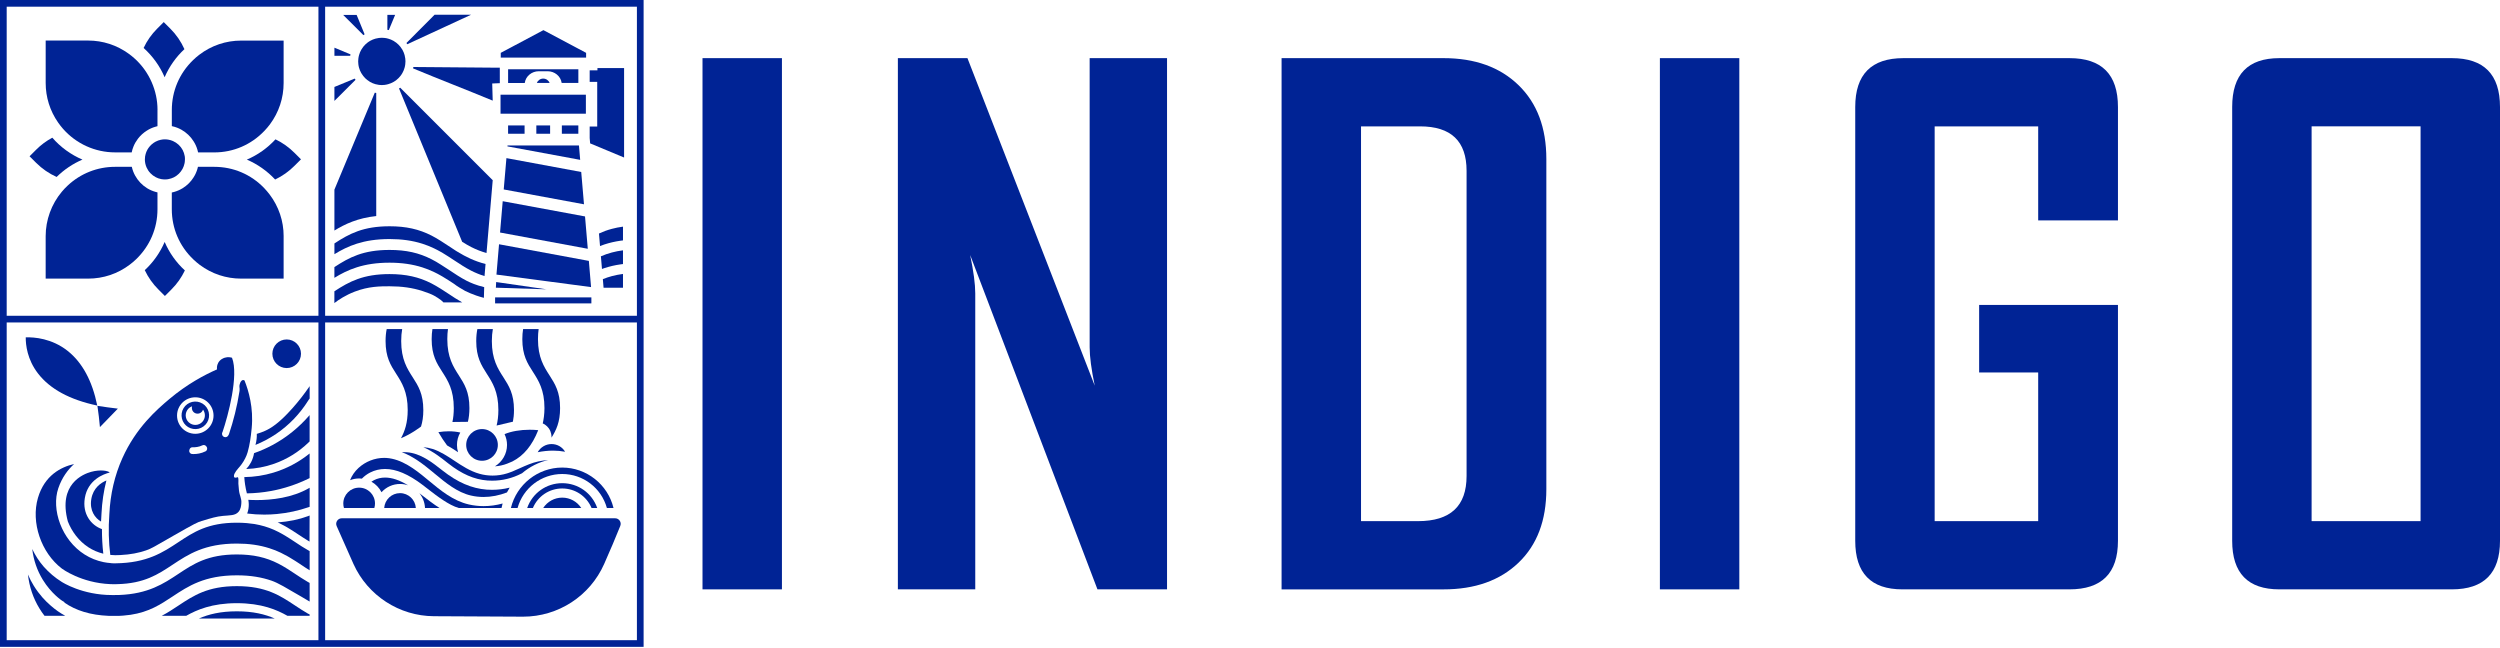 <svg width="301" height="78" viewBox="0 0 301 78" fill="none" xmlns="http://www.w3.org/2000/svg">
<path d="M94.145 70.959H84.582V7H94.145V70.959Z" fill="#002395"/>
<path d="M140.511 70.959H132.134L116.808 30.703C117.215 32.664 117.421 34.204 117.421 35.321V70.959H108.104V7H116.481L131.807 46.437C131.399 44.476 131.194 42.936 131.194 41.819V7H140.511V70.959Z" fill="#002395"/>
<path d="M186.18 58.903C186.18 62.662 185.063 65.614 182.828 67.751C180.594 69.892 177.582 70.961 173.797 70.961H154.302V7H173.797C177.585 7 180.594 8.082 182.828 10.25C185.063 12.416 186.18 15.38 186.18 19.139V58.906V58.903ZM176.576 57.307V20.568C176.576 16.999 174.709 15.215 170.978 15.215H163.867V62.746H170.732C174.628 62.746 176.576 60.935 176.576 57.31V57.307Z" fill="#002395"/>
<path d="M209.414 70.959H199.851V7H209.414V70.959Z" fill="#002395"/>
<path d="M255.002 65.115C255.002 69.01 253.054 70.959 249.158 70.959H229.052C225.264 70.959 223.37 69.01 223.37 65.115V12.885C223.37 8.961 225.305 7 229.173 7H249.158C253.054 7 255.002 8.961 255.002 12.885V26.536H245.398V15.215H232.933V62.746H245.398V44.846H238.288V36.715H255.002V65.117V65.115Z" fill="#002395"/>
<path d="M301 65.115C301 69.01 299.065 70.959 295.197 70.959H274.437C270.65 70.959 268.755 69.01 268.755 65.115V12.885C268.755 8.961 270.647 7 274.437 7H295.197C299.065 7 301 8.961 301 12.885V65.115ZM291.437 62.743V15.213H278.318V62.743H291.437Z" fill="#002395"/>
<path d="M74.682 63.322C74.129 64.7 73.48 66.237 72.744 67.893C71.037 71.759 67.209 74.247 62.982 74.247H62.931L52.238 74.192C48.074 74.171 44.272 71.703 42.559 67.904C41.804 66.226 41.122 64.691 40.534 63.338C40.442 63.125 40.462 62.897 40.585 62.707C40.713 62.514 40.914 62.402 41.144 62.402H74.064C74.29 62.402 74.489 62.51 74.617 62.695C74.744 62.881 74.767 63.107 74.682 63.315V63.322Z" fill="#002395"/>
<path d="M29.431 45.801C29.351 45.754 29.288 45.752 29.248 45.756C28.982 45.792 28.791 46.295 28.829 46.604C28.834 46.635 28.843 46.696 28.847 46.787C28.854 46.935 28.841 47.056 28.829 47.13C28.545 48.944 28.109 50.667 27.556 52.309C27.552 52.323 27.547 52.334 27.545 52.341L27.525 52.334C27.48 52.511 27.321 52.638 27.134 52.638C26.907 52.638 26.729 52.459 26.729 52.233C26.729 52.148 26.755 52.068 26.798 52.001C27.445 50.106 28.771 45.199 27.934 43.073C27.798 43.031 27.456 42.944 27.06 43.069C26.934 43.109 26.507 43.25 26.268 43.695C26.089 44.029 26.113 44.351 26.129 44.474C24.632 45.132 22.556 46.228 20.414 48.025C18.889 49.307 16.383 51.479 14.727 55.178C13.805 57.236 13.284 59.474 13.167 61.883C13.037 63.633 13.082 65.273 13.279 66.813C13.671 66.853 14.076 66.857 14.492 66.828C15.713 66.77 16.707 66.567 17.568 66.273C18.273 66.032 18.555 65.83 20.954 64.459C23.486 63.011 23.786 62.875 24.281 62.725C25.467 62.367 26.059 62.188 26.838 62.114C27.675 62.033 28.313 62.092 28.715 61.628C29.004 61.297 29.038 60.854 29.058 60.581C29.102 59.991 28.85 59.709 28.771 59.035C28.74 58.767 28.718 58.498 28.7 58.23C28.684 57.986 28.749 57.682 28.653 57.453C28.545 57.471 28.442 57.518 28.331 57.514C28.299 57.514 28.266 57.507 28.239 57.491C28.192 57.462 28.169 57.404 28.165 57.348C28.154 57.236 28.19 57.124 28.239 57.022C28.445 56.599 28.829 56.263 29.1 55.88C29.411 55.44 29.669 54.959 29.818 54.437C30.073 53.538 30.197 52.623 30.288 51.694C30.293 51.652 30.297 51.609 30.302 51.567C30.543 49.087 29.928 47.029 29.438 45.805L29.431 45.801ZM24.742 54.341C24.218 54.603 23.697 54.668 23.312 54.668C23.249 54.668 23.191 54.666 23.135 54.661C22.902 54.652 22.739 54.435 22.793 54.211L22.813 54.133C22.853 53.956 23.012 53.842 23.191 53.849C23.475 53.862 23.925 53.835 24.375 53.614C24.538 53.536 24.73 53.592 24.836 53.737L24.88 53.802C25.008 53.985 24.943 54.243 24.744 54.341H24.742ZM23.513 52.229C22.301 52.229 21.316 51.244 21.316 50.032C21.316 48.819 22.301 47.835 23.513 47.835C24.726 47.835 25.71 48.819 25.71 50.032C25.71 51.244 24.726 52.229 23.513 52.229Z" fill="#002395"/>
<path d="M14.19 49.197L12.031 51.423C11.952 50.544 11.854 49.689 11.729 48.863C12.53 48.989 13.344 49.1 14.19 49.199V49.197Z" fill="#002395"/>
<path d="M11.706 48.828C8.404 48.132 6.01 46.836 4.564 44.95C3.278 43.274 3.092 41.527 3.099 40.616C4.115 40.583 6.245 40.737 8.158 42.258C9.914 43.657 11.104 45.858 11.709 48.825L11.706 48.828Z" fill="#002395"/>
<path d="M36.24 42.592C36.24 43.543 35.468 44.315 34.517 44.315C33.566 44.315 32.794 43.543 32.794 42.592C32.794 41.641 33.566 40.869 34.517 40.869C35.468 40.869 36.24 41.641 36.24 42.592Z" fill="#002395"/>
<path d="M0 0V77.881H77.49V0H0ZM38.341 77.078H0.805V38.824H38.341V77.078ZM38.341 38.019H0.805V0.805H38.341V38.019ZM76.684 77.078H39.146V38.824H76.684V77.078ZM76.684 38.019H39.146V0.805H76.684V38.019Z" fill="#002395"/>
<path d="M22.265 19.192C22.265 19.269 22.261 19.342 22.254 19.421C22.249 19.479 22.241 19.535 22.232 19.595L22.218 19.667C22.171 19.895 22.093 20.119 21.985 20.316C21.748 20.759 21.388 21.117 20.941 21.347C20.73 21.45 20.506 21.526 20.265 21.569H20.233L20.204 21.58C20.146 21.591 20.086 21.593 20.03 21.598C19.965 21.602 19.909 21.605 19.855 21.605C19.802 21.605 19.744 21.6 19.69 21.598C19.6 21.591 19.517 21.584 19.433 21.569L19.401 21.562C19.18 21.52 18.967 21.448 18.768 21.343C18.273 21.092 17.873 20.674 17.645 20.157C17.578 20 17.524 19.835 17.49 19.667L17.479 19.6C17.454 19.468 17.443 19.336 17.443 19.192L17.472 18.81L17.484 18.774C17.49 18.714 17.502 18.671 17.513 18.627C17.584 18.333 17.705 18.06 17.877 17.814C18.097 17.503 18.39 17.241 18.73 17.058C18.94 16.946 19.164 16.868 19.392 16.821H19.428L19.45 16.814C19.511 16.801 19.576 16.792 19.636 16.785C19.703 16.781 19.779 16.778 19.855 16.778C19.985 16.778 20.106 16.785 20.22 16.807L20.256 16.812C20.466 16.848 20.654 16.901 20.824 16.98C21.325 17.201 21.741 17.584 21.992 18.06C22.111 18.289 22.194 18.526 22.236 18.776L22.247 18.834C22.254 18.877 22.258 18.917 22.261 18.96C22.267 19.038 22.272 19.114 22.272 19.192H22.265Z" fill="#002395"/>
<path d="M48.817 7.393C48.817 7.511 48.81 7.626 48.794 7.74C48.779 7.883 48.749 8.026 48.709 8.165C48.647 8.386 48.559 8.599 48.445 8.798C48.376 8.921 48.297 9.04 48.21 9.147C48.067 9.331 47.906 9.494 47.725 9.633C47.611 9.724 47.492 9.803 47.364 9.874C47.165 9.988 46.953 10.073 46.727 10.136C46.593 10.176 46.456 10.201 46.313 10.221C46.201 10.235 46.087 10.243 45.971 10.243C45.854 10.243 45.738 10.235 45.628 10.221C45.48 10.201 45.34 10.172 45.201 10.134C44.979 10.071 44.767 9.984 44.568 9.872C44.442 9.8 44.328 9.722 44.219 9.633C44.035 9.492 43.872 9.328 43.731 9.147C43.644 9.035 43.561 8.914 43.489 8.787C43.377 8.588 43.29 8.375 43.227 8.154C43.187 8.017 43.163 7.878 43.147 7.74C43.131 7.626 43.124 7.511 43.124 7.393C43.124 7.274 43.131 7.165 43.147 7.051C43.163 6.903 43.192 6.764 43.232 6.625C43.295 6.399 43.382 6.187 43.496 5.992C43.565 5.869 43.644 5.751 43.731 5.639C43.872 5.46 44.035 5.296 44.219 5.153C44.331 5.066 44.451 4.983 44.579 4.912C44.778 4.8 44.99 4.712 45.217 4.65C45.351 4.614 45.487 4.585 45.63 4.569C45.742 4.556 45.856 4.547 45.973 4.547C46.089 4.547 46.206 4.556 46.315 4.569C46.463 4.585 46.602 4.614 46.74 4.654C46.966 4.717 47.179 4.804 47.378 4.918C47.499 4.988 47.617 5.068 47.727 5.153C47.906 5.296 48.069 5.46 48.212 5.639C48.3 5.753 48.383 5.874 48.454 5.999C48.566 6.198 48.653 6.411 48.716 6.637C48.752 6.771 48.781 6.912 48.796 7.051C48.812 7.165 48.819 7.279 48.819 7.393H48.817Z" fill="#002395"/>
<path d="M59.61 35.806V36.528H71.202V35.806H59.61Z" fill="#002395"/>
<path d="M43.899 4.131C43.849 4.164 43.8 4.195 43.755 4.229L41.319 1.797H42.939L43.899 4.133V4.131Z" fill="#002395"/>
<path d="M47.573 1.794L46.812 3.622C46.756 3.609 46.698 3.6 46.64 3.589V1.792H47.573V1.794Z" fill="#002395"/>
<path d="M56.713 1.776C54.153 2.96 51.596 4.141 49.036 5.325C49.003 5.276 48.971 5.227 48.935 5.177C50.066 4.043 51.193 2.909 52.323 1.776H56.713Z" fill="#002395"/>
<path d="M42.2 6.549C42.187 6.605 42.174 6.663 42.165 6.721H40.265V5.741L42.203 6.549H42.2Z" fill="#002395"/>
<path d="M42.807 9.61L40.263 12.151V10.469L42.708 9.462C42.737 9.511 42.771 9.56 42.807 9.61Z" fill="#002395"/>
<path d="M45.299 11.196V26.013C43.033 26.254 41.5 26.999 40.263 27.756V22.833L45.125 11.158C45.183 11.172 45.239 11.185 45.297 11.194L45.299 11.196Z" fill="#002395"/>
<path d="M59.324 21.697L58.576 30.463C57.943 30.286 57.341 30.051 56.742 29.747C56.406 29.575 56.066 29.378 55.645 29.114L48.042 10.653C48.092 10.623 48.141 10.59 48.186 10.559L59.326 21.699L59.324 21.697Z" fill="#002395"/>
<path d="M58.297 34.567C58.286 34.998 58.275 35.428 58.261 35.86C57.97 35.786 57.659 35.694 57.337 35.583C56.845 35.413 56.402 35.222 56.012 35.032C55.525 34.75 55.068 34.493 54.699 34.2C54.683 34.186 54.654 34.166 54.623 34.148C54.24 33.898 53.793 33.602 53.321 33.323C53.245 33.278 53.166 33.231 53.088 33.188C52.831 33.038 52.547 32.891 52.249 32.748C51.775 32.522 51.318 32.343 50.848 32.193C49.663 31.815 48.369 31.627 46.899 31.627C43.722 31.627 41.834 32.488 40.261 33.452V32.159C42.06 30.98 43.736 30.092 46.899 30.092C48.884 30.092 50.446 30.439 51.958 31.215C52.321 31.398 52.681 31.607 53.061 31.853C53.486 32.126 53.786 32.316 53.976 32.443C54.724 32.942 55.471 33.441 56.167 33.797C56.643 34.041 57.35 34.347 58.292 34.569L58.297 34.567Z" fill="#002395"/>
<path d="M58.46 31.785L58.337 33.242C57.789 33.072 57.263 32.859 56.739 32.593C56.023 32.228 55.384 31.803 54.706 31.356C54.685 31.342 54.656 31.322 54.627 31.304C54.236 31.047 53.791 30.752 53.325 30.474L53.092 30.34C52.835 30.19 52.551 30.042 52.253 29.899C51.779 29.673 51.323 29.494 50.853 29.344C49.665 28.966 48.371 28.782 46.904 28.782C43.722 28.782 41.836 29.642 40.265 30.604V29.311C42.064 28.131 43.74 27.243 46.904 27.243C48.884 27.243 50.443 27.59 51.962 28.366C52.298 28.539 52.652 28.742 53.07 29.006C53.374 29.197 53.672 29.391 53.965 29.588L54.603 30.006L54.914 30.21C54.988 30.255 55.061 30.297 55.135 30.342C56.064 30.908 57.12 31.445 58.462 31.785H58.46Z" fill="#002395"/>
<path d="M55.65 36.405H53.385C53.298 36.311 53.202 36.222 53.099 36.137C52.969 36.032 52.86 35.965 52.696 35.855L52.647 35.826C52.47 35.712 52.318 35.624 52.258 35.593C52 35.443 51.441 35.222 50.85 35.034C49.664 34.651 48.371 34.468 46.901 34.468C45.776 34.468 44.377 34.472 42.711 35.112C41.621 35.531 40.8 36.072 40.258 36.488V36.403L40.261 35.07C42.064 33.891 43.742 33 46.899 33C48.875 33 50.437 33.347 51.958 34.128C52.314 34.313 52.676 34.524 53.066 34.768C53.372 34.96 53.672 35.157 53.976 35.356C54.502 35.71 55.043 36.068 55.645 36.405H55.65Z" fill="#002395"/>
<path d="M9.926 19.217C8.776 19.707 7.719 20.421 6.818 21.305C5.898 20.893 5.066 20.32 4.343 19.597L3.56 18.817L4.343 18.033C4.923 17.45 5.578 16.964 6.299 16.579C7.301 17.729 8.541 18.626 9.926 19.217Z" fill="#002395"/>
<path d="M36.24 19.182L35.457 19.962C34.777 20.647 33.994 21.198 33.126 21.614C32.163 20.582 31.002 19.766 29.72 19.217C31.025 18.663 32.197 17.828 33.168 16.776C34.016 17.184 34.786 17.732 35.457 18.403L36.24 19.184V19.182Z" fill="#002395"/>
<path d="M22.258 32.562C21.851 33.414 21.309 34.184 20.636 34.853L19.853 35.636L19.072 34.853C18.392 34.177 17.841 33.396 17.43 32.526C18.461 31.571 19.273 30.414 19.826 29.132C20.381 30.427 21.209 31.6 22.26 32.562H22.258Z" fill="#002395"/>
<path d="M22.207 5.916C21.18 6.871 20.37 8.026 19.822 9.299C19.249 7.961 18.385 6.759 17.291 5.775C17.698 4.905 18.251 4.122 18.933 3.441L19.714 2.658L20.497 3.441C21.218 4.162 21.791 4.992 22.204 5.916H22.207Z" fill="#002395"/>
<path d="M18.96 23.167V25.194C18.96 27.483 18.047 29.615 16.394 31.208C16.139 31.452 15.893 31.663 15.638 31.853C14.177 32.962 12.44 33.546 10.608 33.546H5.498V28.436C5.498 26.485 6.189 24.583 7.449 23.08C7.657 22.829 7.896 22.578 8.153 22.339C9.704 20.885 11.727 20.086 13.85 20.086H15.868C15.868 20.086 15.873 20.104 15.875 20.11C15.96 20.48 16.096 20.833 16.275 21.153C16.615 21.768 17.112 22.292 17.714 22.663C18.029 22.856 18.372 23.004 18.739 23.107C18.806 23.129 18.882 23.147 18.958 23.165L18.96 23.167Z" fill="#002395"/>
<path d="M34.148 28.436V33.546H29.038C27.225 33.546 25.505 32.974 24.05 31.889C23.804 31.705 23.553 31.49 23.298 31.251C21.611 29.653 20.685 27.503 20.685 25.192V23.18C20.779 23.158 20.869 23.138 20.965 23.109C21.323 23.008 21.667 22.858 21.983 22.666C22.52 22.337 22.978 21.883 23.307 21.355C23.509 21.039 23.661 20.699 23.766 20.348C23.791 20.265 23.813 20.175 23.833 20.086H25.795C28.084 20.086 30.221 20.994 31.807 22.646C32.04 22.892 32.259 23.147 32.452 23.402C33.562 24.863 34.15 26.606 34.15 28.436H34.148Z" fill="#002395"/>
<path d="M34.148 4.885V9.995C34.148 11.801 33.575 13.526 32.495 14.98C32.304 15.231 32.09 15.486 31.857 15.732C30.259 17.419 28.109 18.35 25.796 18.35H23.851C23.827 18.238 23.798 18.128 23.766 18.016C23.663 17.665 23.509 17.325 23.305 17.009C22.952 16.437 22.442 15.958 21.844 15.618C21.509 15.432 21.151 15.291 20.788 15.211C20.757 15.199 20.721 15.193 20.688 15.186V13.242C20.688 10.971 21.589 8.845 23.229 7.254C23.466 7.022 23.719 6.802 23.985 6.599C25.453 5.478 27.201 4.887 29.042 4.887H34.153L34.148 4.885Z" fill="#002395"/>
<path d="M18.96 13.236V15.192C18.864 15.214 18.77 15.241 18.678 15.27C18.334 15.371 17.993 15.525 17.676 15.729C17.259 15.991 16.902 16.32 16.608 16.702C16.383 17 16.203 17.311 16.072 17.637C15.977 17.863 15.906 18.099 15.857 18.347H13.852C11.456 18.347 9.171 17.313 7.583 15.503C7.381 15.275 7.189 15.026 6.992 14.747C6.014 13.344 5.5 11.697 5.5 9.992V4.882H10.61C12.38 4.882 14.069 5.432 15.501 6.473C15.758 6.658 16.013 6.866 16.264 7.095C17.98 8.674 18.965 10.914 18.965 13.234L18.96 13.236Z" fill="#002395"/>
<path d="M65.801 34.835L59.704 34.638L59.738 33.96L59.767 33.962L65.801 34.835Z" fill="#002395"/>
<path d="M71.162 34.566L59.773 33.061L60.084 29.409L70.898 31.412L71.14 34.28L71.162 34.566Z" fill="#002395"/>
<path d="M70.77 29.953L60.205 27.995L60.527 24.225L70.437 26.059L70.77 29.953Z" fill="#002395"/>
<path d="M70.312 24.598L60.648 22.81L60.973 19.038L69.979 20.707L70.312 24.598Z" fill="#002395"/>
<path d="M69.853 19.246L61.094 17.624L61.103 17.515H69.706L69.853 19.246Z" fill="#002395"/>
<path d="M69.632 15.102H67.647V16.103H69.632V15.102Z" fill="#002395"/>
<path d="M66.233 15.102H64.575V16.103H66.233V15.102Z" fill="#002395"/>
<path d="M63.159 15.102H61.174V16.103H63.159V15.102Z" fill="#002395"/>
<path d="M70.54 11.402H60.264V13.689H70.54V11.402Z" fill="#002395"/>
<path d="M66.175 9.988H64.638C64.761 9.674 65.058 9.462 65.405 9.462C65.752 9.462 66.054 9.681 66.175 9.988Z" fill="#002395"/>
<path d="M69.634 8.334V9.987H67.625C67.625 9.987 67.625 9.972 67.622 9.965C67.499 9.155 66.763 8.578 65.944 8.578H64.864C64.04 8.578 63.302 9.157 63.183 9.972V9.99H61.176V8.336H69.634V8.334Z" fill="#002395"/>
<path d="M70.567 6.363V6.938H60.291V6.363L65.428 3.629L70.567 6.363Z" fill="#002395"/>
<path d="M28.514 73.603C30.483 73.603 31.897 73.953 33.083 74.472H23.943C25.129 73.953 26.545 73.603 28.514 73.603Z" fill="#002395"/>
<path d="M12.275 63.707C12.273 64.714 12.326 65.703 12.438 66.665C11.147 66.352 10.017 65.62 9.149 64.51C8.735 63.977 8.404 63.387 8.167 62.778C6.965 58.281 10.008 57.077 10.968 56.811C12.14 56.491 13.031 56.697 13.212 56.892C12.465 57.077 10.576 57.764 10.214 59.959C9.894 61.883 10.968 63.244 12.275 63.705V63.707Z" fill="#002395"/>
<path d="M37.28 73.979V74.142C36.39 74.142 35.499 74.142 34.609 74.144C33.342 73.426 31.506 72.623 28.514 72.623C25.523 72.623 23.688 73.426 22.419 74.144H19.47C20.204 73.76 20.855 73.332 21.488 72.909C23.301 71.708 25.012 70.571 28.514 70.571C32.016 70.571 33.723 71.708 35.535 72.909C36.054 73.252 36.524 73.558 37.034 73.856C37.117 73.896 37.197 73.936 37.28 73.979Z" fill="#002395"/>
<path d="M37.281 66.354V68.663C37.104 68.553 36.922 68.437 36.741 68.321C36.578 68.213 36.417 68.108 36.26 68.001L36.18 67.945C35.795 67.694 35.35 67.399 34.884 67.128C34.884 67.128 34.714 67.028 34.658 66.994C34.367 66.831 34.097 66.688 33.821 66.555C33.367 66.336 32.913 66.157 32.434 66.007C31.253 65.629 29.968 65.446 28.514 65.446C24.628 65.446 22.668 66.741 20.775 67.996C19.018 69.16 17.363 70.256 14.123 70.332C14 70.335 13.874 70.339 13.747 70.339C13.628 70.339 13.514 70.337 13.4 70.332C13.387 70.332 13.338 70.332 13.288 70.33C9.758 70.182 7.475 68.478 7.453 68.46C4.947 66.553 3.708 62.891 4.569 59.946C5.359 57.248 7.317 56.232 8.923 55.867C8.198 56.523 7.466 57.467 7.017 58.796C6.596 60.033 6.677 61.591 7.238 63.072C7.522 63.817 7.907 64.506 8.382 65.112C9.433 66.462 10.845 67.345 12.465 67.679C12.74 67.735 13.027 67.773 13.347 67.799C13.373 67.799 13.396 67.802 13.422 67.802V67.817L13.749 67.824H13.912C17.698 67.782 19.625 66.504 21.488 65.271C23.31 64.065 25.021 62.933 28.516 62.933C28.937 62.933 29.342 62.949 29.718 62.982C30.009 63.005 30.277 63.041 30.501 63.076L30.66 63.096C30.863 63.132 31.067 63.175 31.266 63.219C32.06 63.403 32.801 63.674 33.531 64.049C33.83 64.2 34.101 64.361 34.331 64.495C34.736 64.739 35.121 64.994 35.531 65.264C35.795 65.444 36.057 65.614 36.318 65.781C36.553 65.929 36.793 66.074 37.041 66.215C37.122 66.262 37.202 66.307 37.283 66.354H37.281Z" fill="#002395"/>
<path d="M37.28 70.18V72.428C37.043 72.285 36.69 72.075 36.258 71.824C34.425 70.763 33.524 70.2 32.684 69.909C31.561 69.522 30.223 69.269 28.514 69.269C24.628 69.269 22.668 70.564 20.775 71.82C19.325 72.779 17.955 73.683 15.722 74.021C15.452 74.061 15.163 74.093 14.836 74.12L14.389 74.147H13.06C10.912 74.055 9.164 73.533 7.739 72.542L7.768 72.5L7.468 72.321C7.468 72.321 6.182 71.482 5.153 69.804C4.464 68.674 4.038 67.436 3.882 66.101C4.247 66.875 4.712 67.591 5.262 68.224C5.909 68.951 6.632 69.562 7.41 70.045C7.504 70.108 9.898 71.643 13.478 71.643H13.742C13.95 71.645 14.156 71.643 14.355 71.636C17.846 71.506 19.698 70.278 21.484 69.092C23.296 67.891 25.003 66.756 28.509 66.756C30.476 66.756 32.025 67.099 33.526 67.87C33.866 68.047 34.217 68.246 34.629 68.504C34.929 68.694 35.226 68.893 35.531 69.092L35.569 69.119C36.032 69.425 36.515 69.745 37.027 70.043C37.11 70.09 37.191 70.135 37.273 70.182L37.28 70.18Z" fill="#002395"/>
<path d="M7.86 74.145H5.361C5.128 73.845 4.927 73.55 4.743 73.248C3.992 72.017 3.531 70.648 3.363 69.169C3.562 69.632 3.795 70.084 4.059 70.511C4.746 71.628 5.515 72.402 6.041 72.856C6.061 72.876 6.092 72.906 6.133 72.937C6.656 73.4 7.234 73.805 7.86 74.145Z" fill="#002395"/>
<path d="M69.983 61.163H65.401C65.904 60.388 66.763 59.914 67.694 59.914C68.625 59.914 69.48 60.388 69.983 61.163Z" fill="#002395"/>
<path d="M71.91 61.163H71.223C70.621 59.733 69.243 58.812 67.692 58.812C66.141 58.812 64.759 59.733 64.159 61.163H63.472C64.105 59.366 65.779 58.174 67.692 58.174C69.605 58.174 71.274 59.366 71.907 61.163H71.91Z" fill="#002395"/>
<path d="M73.87 61.163H73.069C72.4 58.748 70.205 57.07 67.692 57.07C65.179 57.07 62.987 58.748 62.316 61.163H61.512C62.195 58.332 64.768 56.294 67.692 56.294C70.616 56.294 73.185 58.332 73.867 61.163H73.87Z" fill="#002395"/>
<path d="M68.038 54.39C67.578 54.303 67.092 54.256 66.586 54.256C65.989 54.256 65.367 54.321 64.738 54.446C65.072 53.849 65.712 53.464 66.403 53.464C67.094 53.464 67.701 53.82 68.038 54.392V54.39Z" fill="#002395"/>
<path d="M64.803 51.79C64.069 53.639 63.049 54.874 61.684 55.563C61.48 55.65 61.266 55.742 61.053 55.827C60.586 56.006 60.096 56.113 59.59 56.145C60.478 55.603 61.046 54.63 61.046 53.571C61.046 53.117 60.946 52.681 60.749 52.269C61.552 51.929 62.646 51.741 63.778 51.741C64.125 51.741 64.468 51.757 64.801 51.793L64.803 51.79Z" fill="#002395"/>
<path d="M59.941 53.571C59.941 54.623 59.087 55.477 58.035 55.477C56.984 55.477 56.129 54.623 56.129 53.571C56.129 52.519 56.984 51.66 58.035 51.66C59.087 51.66 59.941 52.515 59.941 53.571Z" fill="#002395"/>
<path d="M55.019 53.571C55.019 53.869 55.063 54.162 55.148 54.446C54.692 54.142 54.267 53.869 53.819 53.623L53.813 53.609C53.464 53.146 53.117 52.616 52.781 52.032C53.222 51.96 53.649 51.927 54.048 51.927C54.524 51.927 54.985 51.976 55.417 52.077C55.155 52.533 55.019 53.048 55.019 53.569V53.571Z" fill="#002395"/>
<path d="M66.009 55.384C64.846 55.654 63.758 56.203 62.841 56.99L62.796 57.006C61.711 57.574 60.487 57.874 59.25 57.874C59.064 57.874 58.872 57.867 58.684 57.852C57.093 57.731 55.594 57.075 53.961 55.789C53.135 55.133 52.135 54.341 50.969 53.84C51.361 53.869 51.743 53.945 52.108 54.061C53.017 54.359 53.827 54.891 54.681 55.455C55.619 56.08 56.587 56.722 57.735 57.046C58.248 57.189 58.778 57.261 59.299 57.261C59.888 57.261 60.474 57.174 61.047 56.997C61.056 56.995 61.237 56.934 61.237 56.934C61.519 56.843 61.798 56.731 62.074 56.599C62.074 56.599 62.438 56.438 62.577 56.379C63.336 56.039 64.049 55.717 64.817 55.556C65.222 55.471 65.62 55.413 66.009 55.384Z" fill="#002395"/>
<path d="M61.362 58.717C61.243 58.903 61.136 59.095 61.038 59.288C60.1 59.65 59.154 59.836 58.223 59.836C57.706 59.836 57.194 59.778 56.701 59.663C55.052 59.285 53.645 58.12 52.289 56.99L52.018 56.764C50.974 55.902 49.765 54.96 48.373 54.435H48.492C48.642 54.435 48.799 54.437 48.96 54.45C50.631 54.564 52.029 55.665 53.258 56.634C55.086 58.077 56.78 58.809 58.601 58.952C58.804 58.968 59.015 58.974 59.248 58.974C59.952 58.974 60.662 58.887 61.364 58.713L61.362 58.717Z" fill="#002395"/>
<path d="M60.514 60.624C60.465 60.801 60.42 60.98 60.384 61.163H55.238C54.026 60.816 52.636 59.74 51.515 58.874L50.875 58.378C49.175 57.091 47.698 56.465 46.362 56.465C45.731 56.465 45.127 56.608 44.566 56.892C44.201 57.078 43.868 57.324 43.57 57.626C43.456 57.612 43.349 57.606 43.243 57.606C42.865 57.606 42.498 57.675 42.147 57.814C42.359 57.268 42.706 56.764 43.163 56.342C44.002 55.572 45.125 55.129 46.246 55.129C46.34 55.129 46.436 55.131 46.528 55.138C48.345 55.261 49.951 56.48 51.312 57.612L51.58 57.832C53.043 59.047 54.549 60.3 56.456 60.738C57.031 60.868 57.626 60.937 58.225 60.937C58.984 60.937 59.754 60.83 60.519 60.62L60.514 60.624Z" fill="#002395"/>
<path d="M52.918 61.163H51.17C51.141 60.487 50.893 59.87 50.495 59.38C50.613 59.472 50.736 59.566 50.859 59.664C51.457 60.127 52.175 60.687 52.918 61.163Z" fill="#002395"/>
<path d="M49.141 58.433C48.835 58.328 48.508 58.27 48.166 58.27C47.311 58.27 46.508 58.63 45.933 59.263C45.664 58.731 45.244 58.29 44.718 57.997C44.819 57.928 44.924 57.867 45.031 57.811C45.443 57.603 45.89 57.498 46.364 57.498C47.188 57.498 48.105 57.805 49.143 58.435L49.141 58.433Z" fill="#002395"/>
<path d="M45.15 60.619C45.15 60.805 45.123 60.991 45.069 61.165H41.411C41.359 60.988 41.333 60.805 41.333 60.619C41.333 59.568 42.187 58.713 43.243 58.713C44.299 58.713 45.15 59.568 45.15 60.619Z" fill="#002395"/>
<path d="M50.067 61.163H46.257C46.326 60.161 47.154 59.373 48.163 59.373C49.172 59.373 50.005 60.167 50.067 61.163Z" fill="#002395"/>
<path d="M56.518 49.132C56.518 49.781 56.449 50.318 56.335 50.786L54.471 50.808C54.576 50.327 54.636 49.776 54.636 49.132C54.636 46.935 53.925 45.827 53.238 44.756C52.585 43.744 51.972 42.782 51.972 40.833C51.972 40.377 52.008 39.974 52.066 39.616H53.936C53.885 39.981 53.856 40.384 53.856 40.833C53.856 43.031 54.565 44.138 55.254 45.21C55.903 46.226 56.518 47.183 56.518 49.132Z" fill="#002395"/>
<path d="M50.969 49.365C50.969 50.175 50.862 50.815 50.692 51.356C50.692 51.356 49.569 52.235 48.278 52.764C48.732 51.924 49.088 50.918 49.088 49.365C49.088 47.168 48.376 46.06 47.689 44.988C47.036 43.972 46.423 43.015 46.423 41.066C46.423 40.507 46.474 40.035 46.559 39.616H48.423C48.347 40.044 48.304 40.52 48.304 41.066C48.304 43.263 49.014 44.371 49.703 45.443C50.352 46.454 50.967 47.416 50.967 49.365H50.969Z" fill="#002395"/>
<path d="M61.884 49.365C61.884 49.904 61.834 50.365 61.754 50.772C61.1 50.926 60.445 51.081 59.792 51.235C59.921 50.707 60.004 50.099 60.004 49.365C60.004 47.168 59.293 46.06 58.603 44.988C57.955 43.972 57.339 43.015 57.339 41.066C57.339 40.507 57.391 40.035 57.476 39.616H59.34C59.264 40.044 59.219 40.52 59.219 41.066C59.219 43.263 59.93 44.371 60.62 45.443C61.268 46.454 61.884 47.416 61.884 49.365Z" fill="#002395"/>
<path d="M66.401 52.69C66.408 52.531 66.408 52.034 66.068 51.562C65.817 51.215 65.501 51.05 65.347 50.98C65.45 50.528 65.553 49.893 65.553 49.132C65.553 46.935 64.841 45.827 64.155 44.756C63.501 43.744 62.888 42.782 62.888 40.833C62.888 40.377 62.924 39.974 62.982 39.616H64.853C64.801 39.981 64.772 40.384 64.772 40.833C64.772 43.031 65.481 44.138 66.171 45.21C66.819 46.226 67.435 47.183 67.435 49.132C67.435 50.846 66.96 51.795 66.403 52.69H66.401Z" fill="#002395"/>
<path d="M37.166 57.619L37.278 57.563V54.599L37.26 54.614C35.96 55.659 34.499 56.429 32.917 56.905C31.783 57.248 30.606 57.427 29.414 57.442C29.431 57.736 29.463 58.031 29.505 58.322C29.559 58.684 29.633 59.047 29.725 59.402C30.7 59.387 31.678 59.291 32.636 59.114C34.2 58.825 35.725 58.322 37.166 57.617V57.619Z" fill="#002395"/>
<path d="M37.144 53.278L37.278 53.148V49.977L37.271 49.986C35.991 51.47 34.488 52.68 32.805 53.584C32.096 53.965 31.351 54.294 30.588 54.56C30.525 54.942 30.404 55.312 30.226 55.656C30.071 55.954 29.877 56.227 29.646 56.471C30.798 56.428 31.93 56.216 33.011 55.835C34.557 55.291 35.947 54.43 37.142 53.28L37.144 53.278Z" fill="#002395"/>
<path d="M37.115 48.217L37.155 48.154C37.198 48.096 37.24 48.038 37.283 47.98C37.283 47.485 37.283 46.989 37.281 46.494C36.643 47.432 35.945 48.327 35.202 49.161C33.58 50.985 32.593 51.569 31.915 51.873C31.593 52.018 31.259 52.139 30.919 52.238C30.926 52.439 30.919 52.64 30.897 52.837C30.87 53.083 30.825 53.33 30.758 53.569C31.631 53.215 32.463 52.772 33.235 52.251C34.788 51.202 36.092 49.844 37.115 48.219V48.217Z" fill="#002395"/>
<path d="M37.121 62.131L37.063 62.151C35.998 62.547 34.779 62.798 33.434 62.899C33.474 62.917 33.515 62.937 33.557 62.955L34.376 63.38C34.844 63.646 35.287 63.935 35.667 64.183L35.96 64.378C36.041 64.429 36.121 64.483 36.202 64.537C36.282 64.59 36.361 64.642 36.441 64.693C36.627 64.814 36.828 64.942 37.079 65.094C37.139 65.132 37.202 65.168 37.265 65.206C37.269 64.158 37.273 63.111 37.278 62.066C37.224 62.087 37.173 62.107 37.119 62.127L37.121 62.131Z" fill="#002395"/>
<path d="M37.281 61.022V58.724L37.251 58.742C35.191 59.956 32.669 60.209 30.917 60.209C30.49 60.209 30.13 60.191 29.897 60.178C29.964 60.534 29.971 60.894 29.915 61.25C29.884 61.447 29.832 61.641 29.763 61.829C30.443 61.916 31.137 61.959 31.821 61.959C32.327 61.959 32.839 61.934 33.343 61.887C34.649 61.764 35.94 61.487 37.18 61.057L37.283 61.022H37.281Z" fill="#002395"/>
<path d="M75.14 8.195V18.966L71.052 17.262L70.997 16.619V15.234H71.905V9.855H70.997V8.468H71.932V8.195H75.14Z" fill="#002395"/>
<path d="M12.812 57.845C12.483 59.127 12.284 60.465 12.221 61.827C12.199 62.136 12.181 62.456 12.167 62.798C11.447 62.387 10.762 61.472 10.993 60.089C11.214 58.753 12.145 58.127 12.814 57.847L12.812 57.845Z" fill="#002395"/>
<path d="M75.008 27.29V28.946C74.99 28.946 74.946 28.953 74.946 28.953C74.879 28.959 74.796 28.971 74.715 28.982C74.035 29.08 73.4 29.226 72.778 29.429C72.603 29.488 72.426 29.552 72.243 29.624L72.194 29.053L72.115 28.116C72.625 27.879 73.135 27.695 73.664 27.554C74.093 27.438 74.547 27.349 75.01 27.288L75.008 27.29Z" fill="#002395"/>
<path d="M75.008 30.139V31.792C74.908 31.803 74.809 31.814 74.715 31.83C74.053 31.922 73.418 32.07 72.778 32.278C72.675 32.313 72.574 32.347 72.478 32.383L72.348 30.859C72.78 30.673 73.21 30.521 73.664 30.401C74.082 30.289 74.534 30.199 75.008 30.139Z" fill="#002395"/>
<path d="M75.008 32.982V34.638L74.935 34.647H74.319H72.67L72.583 33.609C72.948 33.461 73.301 33.343 73.662 33.246C74.093 33.13 74.545 33.043 75.008 32.982Z" fill="#002395"/>
<path d="M24.379 48.591C23.603 48.114 22.576 48.36 22.102 49.141C21.625 49.917 21.871 50.944 22.647 51.419C23.028 51.649 23.473 51.718 23.905 51.62C24.334 51.515 24.697 51.249 24.932 50.873C25.409 50.092 25.162 49.069 24.381 48.588L24.379 48.591ZM24.5 50.609C24.169 51.155 23.453 51.325 22.912 50.989C22.366 50.658 22.195 49.947 22.531 49.401C22.672 49.166 22.887 49.005 23.126 48.919C23.041 49.215 23.155 49.535 23.426 49.705C23.75 49.9 24.178 49.801 24.372 49.474C24.402 49.425 24.428 49.374 24.442 49.32C24.713 49.685 24.753 50.197 24.498 50.606L24.5 50.609Z" fill="#002395"/>
<path d="M60.176 8.142C60.176 8.767 60.176 9.391 60.178 10.015C59.874 10.026 59.57 10.04 59.263 10.051C59.283 10.74 59.304 11.427 59.322 12.116C56.274 10.85 52.782 9.505 49.736 8.236C49.75 8.181 49.759 8.127 49.768 8.066L59.268 8.145H60.174L60.176 8.142Z" fill="#002395"/>
</svg>
